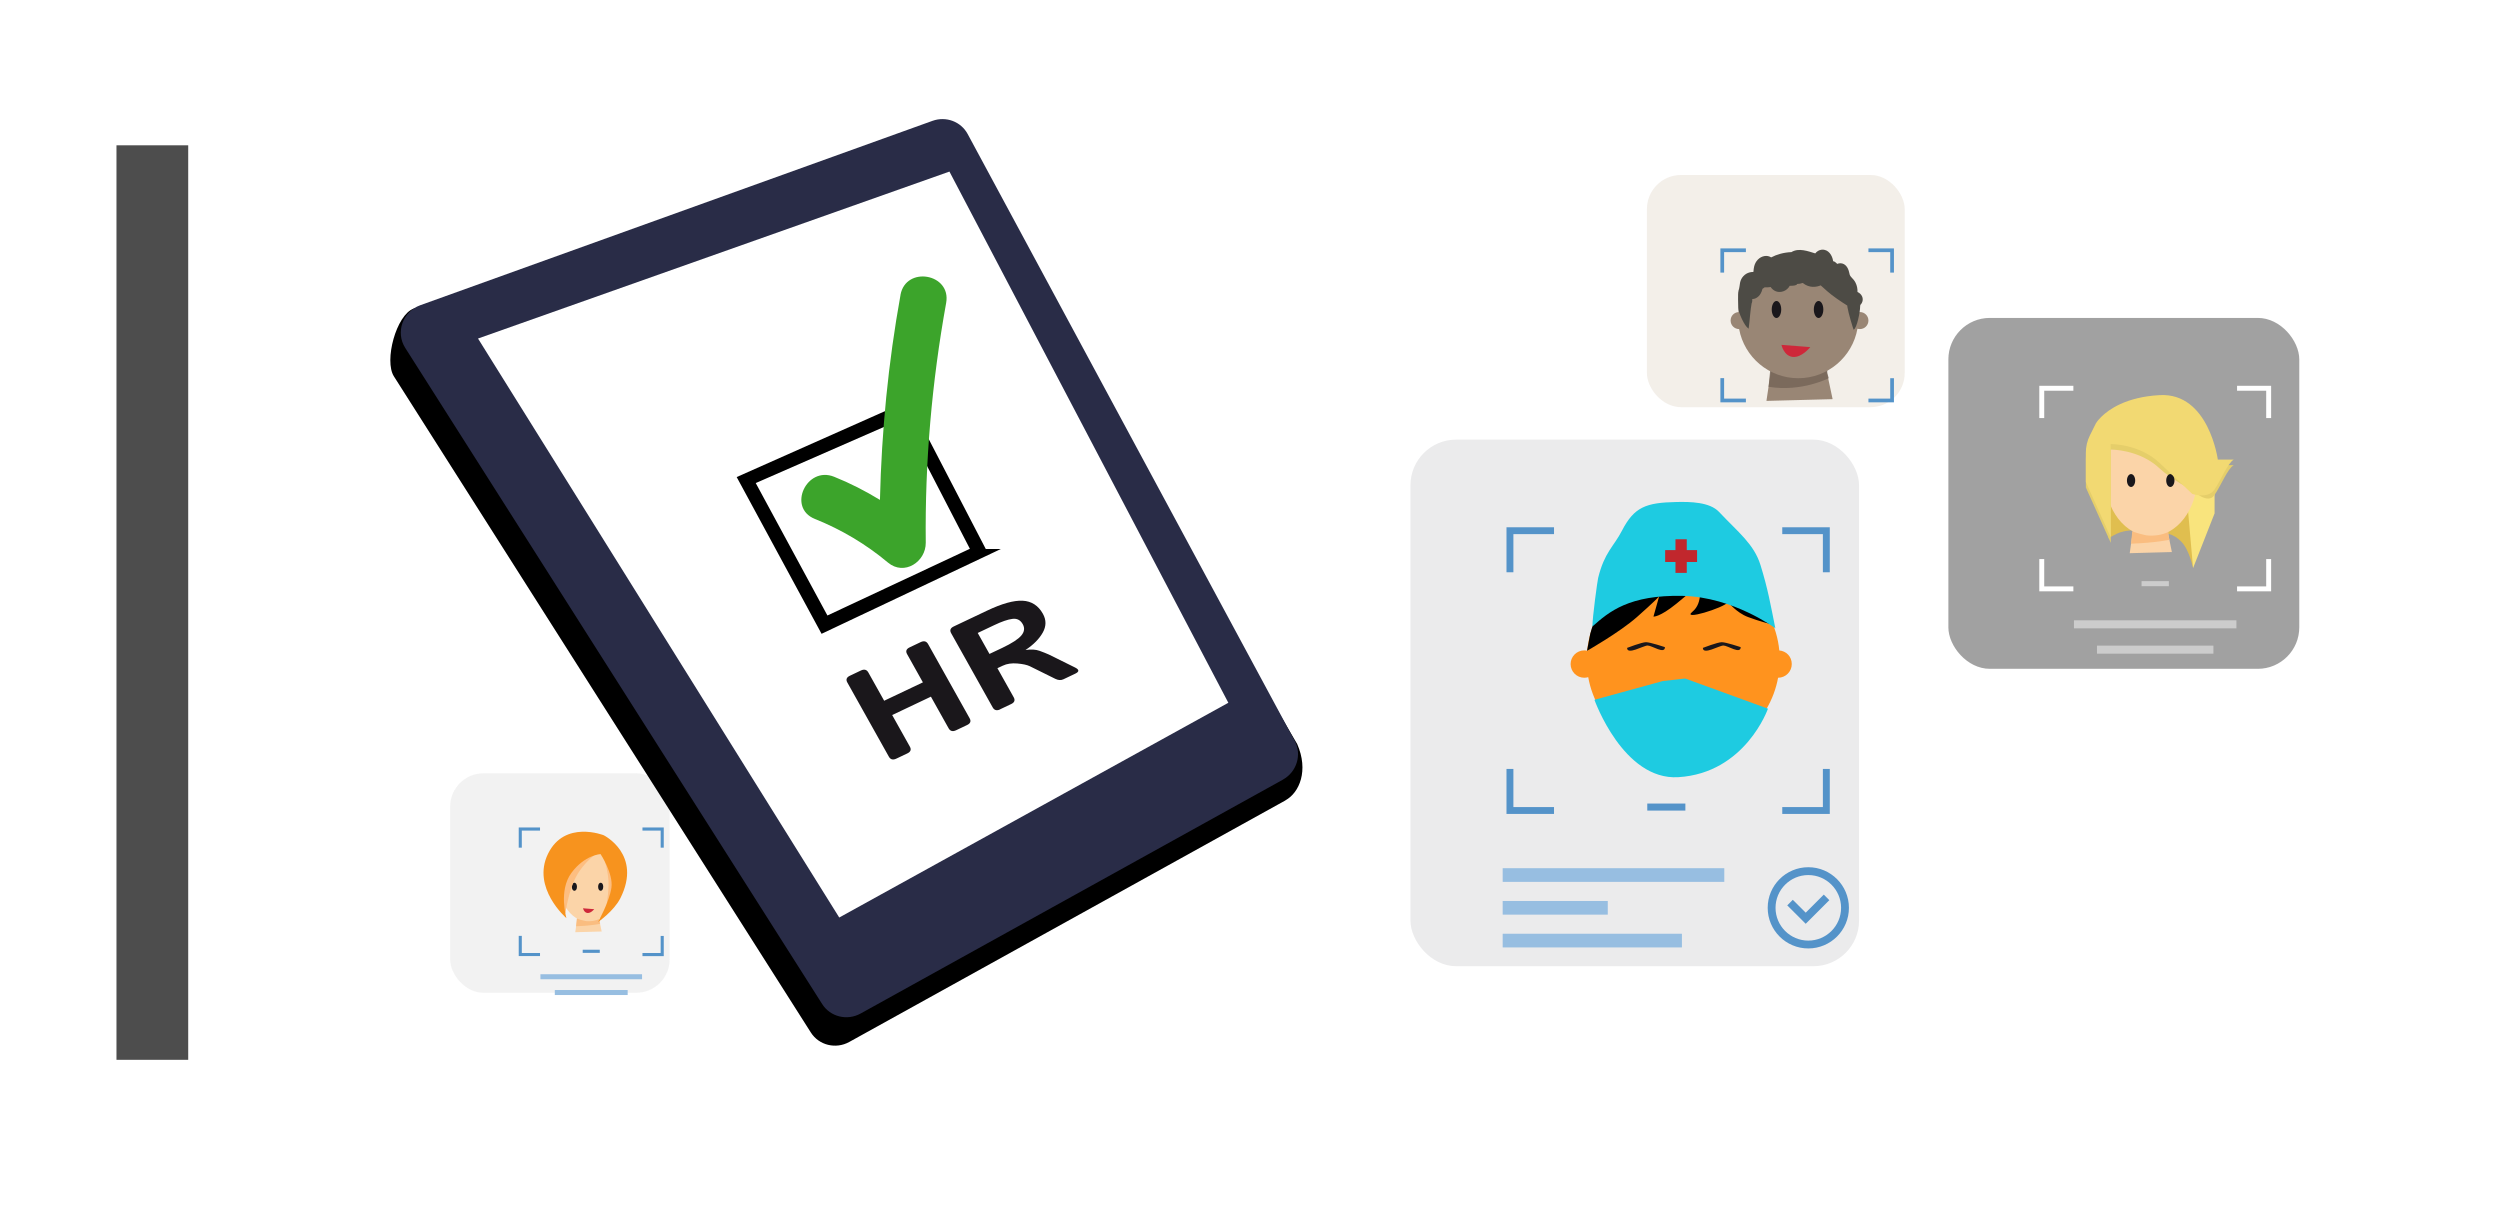 <svg xmlns="http://www.w3.org/2000/svg" viewBox="0 0 557.62 272.03">
  <defs>
    <filter id="drop-shadow-2" filterUnits="userSpaceOnUse">
      <feOffset dx="7" dy="7"/>
      <feGaussianBlur result="blur" stdDeviation="5"/>
      <feFlood flood-color="#000" flood-opacity=".2"/>
      <feComposite in2="blur" operator="in"/>
      <feComposite in="SourceGraphic"/>
    </filter>
    <filter id="drop-shadow-3" filterUnits="userSpaceOnUse">
      <feOffset dx="7" dy="7"/>
      <feGaussianBlur result="blur-2" stdDeviation="5"/>
      <feFlood flood-color="#000" flood-opacity=".2"/>
      <feComposite in2="blur-2" operator="in"/>
      <feComposite in="SourceGraphic"/>
    </filter>
    <filter id="drop-shadow-4" filterUnits="userSpaceOnUse">
      <feOffset dx="7" dy="7"/>
      <feGaussianBlur result="blur-3" stdDeviation="5"/>
      <feFlood flood-color="#000" flood-opacity=".2"/>
      <feComposite in2="blur-3" operator="in"/>
      <feComposite in="SourceGraphic"/>
    </filter>
    <filter id="drop-shadow-5" filterUnits="userSpaceOnUse">
      <feOffset dx="7" dy="7"/>
      <feGaussianBlur result="blur-4" stdDeviation="5"/>
      <feFlood flood-color="#000" flood-opacity=".2"/>
      <feComposite in2="blur-4" operator="in"/>
      <feComposite in="SourceGraphic"/>
    </filter>
    <style>
      .cls-1{fill:#ccc}.cls-1,.cls-14,.cls-18,.cls-19,.cls-2,.cls-21,.cls-23,.cls-25,.cls-26,.cls-3,.cls-4,.cls-7{stroke-width:0}.cls-2{fill:#1a171b}.cls-3{fill:#1ecbe1}.cls-4{fill:#000}.cls-7{fill:#97bee1}.cls-14{fill:#fbd4a8}.cls-18{fill:#998675}.cls-19{fill:#fdbe81}.cls-21{fill:#5493c9}.cls-23{fill:#fff}.cls-25{fill:#fabd80}.cls-26{fill:#ce283a}
    </style>
  </defs>
  <path style="stroke-miterlimit:10;fill:none;stroke:#4d4d4d;stroke-width:16px" d="M33.98 32.41 33.98 236.39" id="Layer_2" data-name="Layer 2"/>
  <g id="Layer_3" data-name="Layer 3">
    <rect x="441.58" y="77.92" width="78.27" height="78.27" rx="9.25" ry="9.25" transform="rotate(180 480.715 117.05)" style="fill:#999;filter:url(#drop-shadow-2);opacity:.95;stroke-width:0"/>
    <path class="cls-1" transform="rotate(180 480.715 139.255)" d="M462.6 138.36H498.84V140.15H462.6z"/>
    <path class="cls-1" transform="rotate(180 480.715 144.9)" d="M467.73 144H493.7V145.79H467.73z"/>
    <rect x="321.59" y="105.06" width="100.06" height="117.45" rx="10.18" ry="10.18" transform="rotate(180 371.625 163.785)" style="fill:#ebebec;filter:url(#drop-shadow-3);stroke-width:0"/>
    <path class="cls-21" d="M367.42 179.23H375.92V180.8H367.42z"/>
    <path class="cls-7" d="M335.17 193.65H384.6V196.7H335.17zM335.17 208.27H375.15V211.32H335.17zM335.17 200.96H358.61V204.01H335.17z"/>
    <path class="cls-21" d="M397.53 117.6v1.54h9.06v8.5h1.54v-10.04h-10.6ZM336.02 127.64h1.54v-8.5h9.06v-1.54h-10.6v10.04ZM406.59 171.51v8.5h-9.06v1.54h10.6v-10.04h-1.54ZM337.56 171.51h-1.54v10.04h10.6v-1.54h-9.06v-8.5ZM403.34 211.55c-5 0-9.06-4.06-9.06-9.06s4.06-9.06 9.06-9.06 9.06 4.06 9.06 9.06-4.06 9.06-9.06 9.06ZM403.34 195.18c-4.03 0-7.31 3.28-7.31 7.31s3.28 7.31 7.31 7.31 7.31-3.28 7.31-7.31-3.28-7.31-7.31-7.31Z"/>
    <path class="cls-21" d="M402.76 206.05 398.64 201.94 399.88 200.7 402.76 203.57 406.79 199.54 408.03 200.78 402.76 206.05z"/>
    <path class="cls-1" d="M477.67 129.62H483.76V130.75H477.67z"/>
    <path class="cls-23" d="M454.86,86.05v7.2h1.1v-6.1s6.5,0,6.5,0v-1.1h-7.6ZM506.57,86.05h-7.6v1.1h6.5s0,6.1,0,6.1h1.1v-7.2ZM454.86,124.7v7.2h7.6v-1.1h-6.5s0-6.1,0-6.1h-1.1ZM505.47,130.8h-6.5v1.1h7.6v-7.2h-1.1v6.1Z"/>
    <path d="M396.87,145.08c-1.07-10.89-10.26-19.39-21.43-19.39s-20.38,8.53-21.43,19.45c-.21-.04-.42-.07-.64-.07-1.68,0-3.05,1.37-3.05,3.05,0,1.68,1.37,3.05,3.05,3.05.31,0,.6-.05.88-.13,1.8,10.07,10.6,17.72,21.19,17.72,10.54,0,19.31-7.58,21.16-17.59,0,0,0,0,0,0,1.68,0,3.05-1.37,3.05-3.05s-1.23-2.91-2.8-3.04Z" style="fill:#ff931e;stroke-width:0"/>
    <path class="cls-2" d="M388.26 144.34c0 1.68-2.91-.36-3.85-.36s-4.59 2.21-4.59.53c0 0 3.28-1.27 4.22-1.27s4.22 1.1 4.22 1.1ZM371.36 144.34c0 1.68-2.91-.36-3.85-.36s-4.59 2.21-4.59.53c0 0 3.28-1.27 4.22-1.27s4.22 1.1 4.22 1.1Z"/>
    <path class="cls-26" d="M371.14,157.63l10.32-.81s-.82,3.97-4.05,4.33c-3.23.36-6.27-3.52-6.27-3.52Z"/>
    <path class="cls-4" d="M354.02,145.14s7.25-4.11,11.11-7.52c3.86-3.41,4.93-4.58,4.93-4.58l-1.26,4.49s1.35.18,5.11-2.87,5.11-4.4,5.11-4.4c0,0,.99,4.13-1.53,6.19-2.51,2.06,6.91-.81,7.98-2.15,0,0,1.79,2.33,4.4,3.32,2.6.99,5.47,1.7,5.47,1.7,0,0-4.67-14.8-19.47-14.62-2.78.03-5.19.45-7.29,1.09-6.55,2.02-12.16,8.94-13.88,15.57l-.71,3.77Z"/>
    <path class="cls-3" d="m355.64 156.09 15.22-4.18 5-.57 18.48 6.73s-5.02 14.37-20.01 15.28c-12.3.74-18.69-17.25-18.69-17.25ZM356.47 128.88c1.4-5.71 3.47-6.96 5.31-10.52 2.74-5.32 5.4-6.25 12.15-6.39 3.1-.07 7.42 0 9.5 2.21 4.29 4.57 7.78 7.15 9.24 11.84 1.68 5.42 2.25 8.83 3.32 14.12 0 0-9.35-6.99-20.68-7.23-11.9-.25-16.39 3.49-20.12 6.83-.02-1.98 1.12-10.25 1.28-10.87Z"/>
    <path style="fill:#c1272d;stroke-width:0" d="M378.53 122.7 376.23 122.7 376.23 120.28 373.71 120.28 373.71 122.7 371.41 122.7 371.41 125.35 373.71 125.35 373.71 127.78 376.23 127.78 376.23 125.35 378.53 125.35 378.53 122.7z"/>
    <path d="M470.34,120.06c1.42-.77,2.64-2.11,7.82-1.73s6.59.7,8.38,2.49c1.79,1.79,2.62,5.88,2.62,5.88l.64-18.8-10.55-1.47-6.72-.58-1.96,2.75-1.75,1.92,1.54,9.79" style="fill:#e0be4f;stroke-width:0"/>
    <path style="fill:#f9e47d;stroke-width:0" d="M487.69 109.96 493.96 108.61 493.96 114.5 489.16 126.71 487.69 109.96z"/>
    <path class="cls-14" d="M484.43 123.13 483.47 118.4 475.92 117.12 475.03 123.39 484.43 123.13z"/>
    <ellipse class="cls-14" cx="479.79" cy="106.31" rx="10.33" ry="13.3"/>
    <path class="cls-25" d="M483.67,118.91c0,.62.08.87.21,1.49,0,0-3.11.68-8.55.87,0,0,.27-2.83.27-2.83.34.34,3,.96,3.32.99,1.62.14,3.29-.09,4.76-.79,0,.19,0,.27,0,.27Z"/>
    <path d="M498.22,103.75h-3.54s-2-14.97-12.94-14.39-14.24,6.29-14.24,6.29l-1.33,2.67c-.61,1.21-.92,2.55-.92,3.91v6.51s5.56,12.35,5.56,12.35l-.02-20.81s6.37-.11,10.95,4.24c2.44,2.32,7.48,4.97,7.48,4.97,0,0,3.21,3.09,4.68.98,1.47-2.11,2.96-5.95,4.33-6.72Z" style="fill:#e5ce6a;stroke-width:0"/>
    <ellipse class="cls-2" cx="475.33" cy="107.18" rx=".92" ry="1.44"/>
    <ellipse class="cls-2" cx="484.09" cy="107.18" rx=".92" ry="1.44"/>
    <path d="M498.22,102.52h-3.54s-2-14.97-12.94-14.39c-3.77.2-6.63,1.01-8.77,1.98-4.06,1.85-5.48,4.31-5.48,4.31l-1.33,2.67c-.61,1.21-.92,2.55-.92,3.91v6.51s5.56,12.35,5.56,12.35l-.02-20.81s6.37-.11,10.95,4.24c2.44,2.32,7.25,6.88,7.25,6.88,0,0,3.45,1.18,4.92-.93s2.96-5.95,4.33-6.72Z" style="fill:#f2d972;stroke-width:0"/>
    <rect x="107.39" y="179.49" width="48.96" height="48.96" rx="7.44" ry="7.44" transform="rotate(180 131.875 203.965)" style="opacity:.95;fill:#f2f2f2;filter:url(#drop-shadow-4);stroke-width:0"/>
    <path class="cls-7" transform="rotate(180 131.875 217.86)" d="M120.54 217.3H143.21V218.42H120.54z"/>
    <path class="cls-7" transform="rotate(180 131.875 221.385)" d="M123.75 220.83H140V221.95H123.75z"/>
    <path class="cls-21" d="M129.97 211.83H133.78V212.54H129.97zM115.7 184.57v4.5h.69v-3.81s4.06 0 4.06 0v-.69h-4.75ZM148.05 184.57h-4.75v.69h4.06s0 3.81 0 3.81h.69v-4.5ZM115.7 208.75v4.5h4.75v-.69h-4.06s0-3.81 0-3.81h-.69ZM147.36 212.57h-4.06v.69h4.75v-4.5h-.69v3.81Z"/>
    <path class="cls-14" d="M134.2 207.77 133.59 204.81 128.87 204.01 128.31 207.93 134.2 207.77z"/>
    <ellipse class="cls-14" cx="131.29" cy="197.25" rx="6.46" ry="8.32"/>
    <path class="cls-25" d="M133.72,205.13c0,.39.05.54.13.93,0,0-1.95.43-5.35.55,0,0,.17-1.77.17-1.77.22.21,1.88.6,2.08.62,1.01.09,2.06-.06,2.97-.5,0,.12,0,.17,0,.17Z"/>
    <ellipse class="cls-2" cx="133.98" cy="197.79" rx=".57" ry=".9"/>
    <ellipse class="cls-2" cx="128.12" cy="197.79" rx=".57" ry=".9"/>
    <rect x="374.33" y="46.04" width="57.5" height="51.79" rx="7.61" ry="7.61" transform="rotate(180 403.085 71.93)" style="fill:#c7b299;filter:url(#drop-shadow-5);opacity:.46;stroke-width:0"/>
    <path class="cls-21" d="M401.02 88.03H405.58V88.87H401.02zM383.73 55.41v5.39h.83v-4.56s4.86 0 4.86 0v-.83h-5.69ZM422.44 55.41h-5.69v.83h4.86s0 4.56 0 4.56h.83v-5.39ZM383.73 84.35v5.39h5.69v-.83h-4.86s0-4.57 0-4.57h-.83ZM421.61 88.91h-4.86v.83h5.69v-5.39h-.83v4.57Z"/>
    <path class="cls-18" d="M408.76 89.03 407.26 81.98 395.4 80.07 394 89.42 408.76 89.03z"/>
    <path d="M407.56,82.74c0,.92.13.68.33,1.61,0,0-6.03,3.14-13.42,1.92,0,0,.42-4.22.42-4.22.54.5,4.71,1.43,5.21,1.47,2.54.21,5.16-.14,7.47-1.18,0,.29,0,.4,0,.41Z" style="fill:#736357;opacity:.8;stroke-width:0"/>
    <path class="cls-18" d="M387.75,69.6c.67-6.78,6.39-12.08,13.35-12.08,6.97,0,12.7,5.32,13.35,12.12.13-.03.26-.04.4-.04,1.05,0,1.9.85,1.9,1.9s-.85,1.9-1.9,1.9c-.19,0-.38-.03-.55-.08-1.12,6.27-6.6,11.04-13.2,11.04-6.57,0-12.03-4.72-13.19-10.96,0,0,0,0,0,0-1.05,0-1.9-.85-1.9-1.9s.77-1.81,1.74-1.89Z"/>
    <ellipse class="cls-2" cx="405.63" cy="69.03" rx="1.06" ry="1.9"/>
    <ellipse class="cls-2" cx="396.24" cy="69.03" rx="1.06" ry="1.9"/>
    <path class="cls-26" d="M403.78,77.42l-6.43-.5s.51,2.47,2.52,2.69,3.91-2.19,3.91-2.19Z"/>
    <path d="M387.76,64.87c.23-.6.24-1.2.36-1.83.22-1.1,1.04-2.01,2.15-2.29.23-.06.49-.09.73-.09.03,0,.06,0,.09,0,.01-.45.15-1.12.18-1.26.27-1.13,1.13-2.09,2.3-2.29.57-.1,1.07.04,1.48.3,1.26-.66,2.76-1.1,4.52-1.18,1.62-1,3.67-.21,5.32.29.34-.45.87-.78,1.44-.83,1.49-.13,2.36,1.25,2.55,2.57.19.03.38.11.56.28.12.11.23.21.35.32.24-.11.5-.16.8-.14,1.02.07,1.6.97,1.82,1.88.13.56.14.85.55,1.26.36.36.68.73.91,1.19.33.65.46,1.36.44,2.07.43.21.8.51,1.01.96.31.68.14,1.43-.38,1.93,0,.15-.02.29-.05.43,0,.02,0,.04,0,.05.02.85-.68,4.74-1.45,5.05-.13-.3-1.18-3.75-1.36-4.96-.02-.14-.04-.28-.06-.43-1.45-.91-3.25-2.12-4.48-3.21-.57-.51-1.05-.93-1.44-1.29-.9.37-2.48.69-4.01-.54-.41.15-.84.23-1.27.23.01.3-.7.42-1.63.41-.29.58-.87,1.05-1.47,1.24-1.21.39-2.21-.12-2.79-.98-.44.1-.89.08-1.34.08-.15.12-.31.23-.48.34-.18.8-.57,1.54-1.29,1.98-.31.19-.66.29-1.01.32.06.34.02.67-.12.96-.06.37-.11.74-.17,1.11-.18,1.21-.48,5.5-.58,4.4-.78-.31-2.25-3.65-2.23-4.49.01-.59-.14-3.31.07-3.85Z" style="fill:#4d4b45;stroke-width:0"/>
    <path class="cls-4" d="M286.73,178.52l-97.31,53.89c-3,1.66-6.75.74-8.56-2.11L87.85,83.93c-2.2-3.46.51-13.69,4.42-15.1l113.2-35.54c3.01-1.08,6.33.16,7.83,2.93l76.04,129.75c2.58,5.88.51,10.81-2.61,12.53Z"/>
    <path d="M286.15,173.9l-94.2,52.17c-3,1.66-6.75.74-8.56-2.11L90.38,77.59c-2.2-3.46-.56-8.1,3.36-9.51l114.26-41.13c3.01-1.08,6.33.16,7.83,2.93l72.94,135.33c1.66,3.08.49,6.96-2.62,8.68Z" style="fill:#292c47;stroke-width:0"/>
    <path class="cls-23" d="M273.98 156.75 187.19 204.65 106.62 75.51 211.77 38.27 273.98 156.75z"/>
    <path d="M219.35,123.33l-35.73,16.9-18.09-33.41,36.77-16.34,17.05,32.85ZM184.18,138.42l33.34-15.61-15.79-30.53-34.38,15.05,16.83,31.09Z" style="stroke:#000;stroke-width:1.74px;stroke-miterlimit:10;fill:#1a171b"/>
    <path d="M200.86,65.77c-2.73,15.1-4.23,30.4-4.59,45.73-3.26-1.99-6.67-3.74-10.22-5.16-6.16-2.48-10.5,6.91-4.31,9.4,5.97,2.4,11.38,5.61,16.32,9.74,3.62,3.03,8.48-.17,8.43-4.45-.2-17.94,1.36-35.82,4.55-53.47,1.19-6.56-9-8.33-10.19-1.78Z" style="fill:#3ca42b;stroke-width:0"/>
    <path class="cls-2" d="M199.93 169.21c-.75.36-1.31.21-1.67-.43l-9.27-16.56c-.36-.64-.17-1.15.58-1.5l2.44-1.16c.75-.36 1.31-.21 1.67.43l3.53 6.31 8.64-4.1-3.53-6.31c-.36-.64-.17-1.15.58-1.5l2.44-1.16c.75-.36 1.31-.21 1.67.43l9.27 16.56c.36.64.17 1.15-.58 1.5l-2.44 1.16c-.75.36-1.31.21-1.67-.43l-3.95-7.06-8.64 4.1 3.95 7.06c.36.64.17 1.15-.58 1.5l-2.44 1.16ZM223.09 158.22c-.75.36-1.31.21-1.67-.43l-9.27-16.56c-.36-.64-.17-1.15.58-1.5l7.44-3.53c3.31-1.57 5.95-2.31 7.93-2.21 1.98.1 3.49 1.07 4.52 2.92.77 1.38.76 2.77-.03 4.18-.79 1.41-2.06 2.7-3.81 3.86v.03c1.22-.18 2.23-.12 3.07.18.83.3 1.53.58 2.09.83l5.84 2.89c.97.48.98.94.05 1.38l-2.63 1.25c-.55.26-1.16.23-1.82-.1l-5.68-2.81c-.61-.3-1.54-.5-2.79-.61-1.25-.11-2.33.05-3.25.49l-1.19.56 3.64 6.5c.36.64.17 1.15-.58 1.5l-2.44 1.16ZM220.69 145.86l2.88-1.36c2.14-1.02 3.56-1.94 4.24-2.76.69-.82.79-1.66.32-2.51-.52-.93-1.29-1.33-2.32-1.19-1.03.13-2.39.6-4.08 1.41l-3.65 1.73 2.62 4.68Z"/>
    <path class="cls-19" d="M128.48 195.58c-1.78 3.39-2.37 8.23-2.37 8.23 0 0-1.94-4.33-1.18-6.61.76-2.28 3.84-6 3.84-6l4.61-1.1s-3.13 2.09-4.9 5.48ZM135.74 197.46c.08-2.8-1.07-6.16-1.07-6.16 0 0 2.65 2.23 2.88 3.97s-.61 5.17-.61 5.17l-1.87 2.69s.58-2.87.67-5.66Z"/>
    <path d="M126.34,204.79s-7.83-6.74-4.11-14.35c3.72-7.61,12.43-4.14,12.43-4.14,0,0,8.6,4.27,3.72,14.03-1.44,2.87-4.99,5.33-4.99,5.33,0,0,2.55-4.54,2.99-7.68s-2.43-7.48-2.43-7.48c0,0-3.52.19-6.48,4.17-2.96,3.97-1.13,10.12-1.13,10.12Z" style="fill:#f7931e;stroke-width:0"/>
    <path class="cls-26" d="M132.54,202.79l-2.5-.2s.2.96.98,1.05,1.52-.85,1.52-.85Z"/>
  </g>
</svg>
